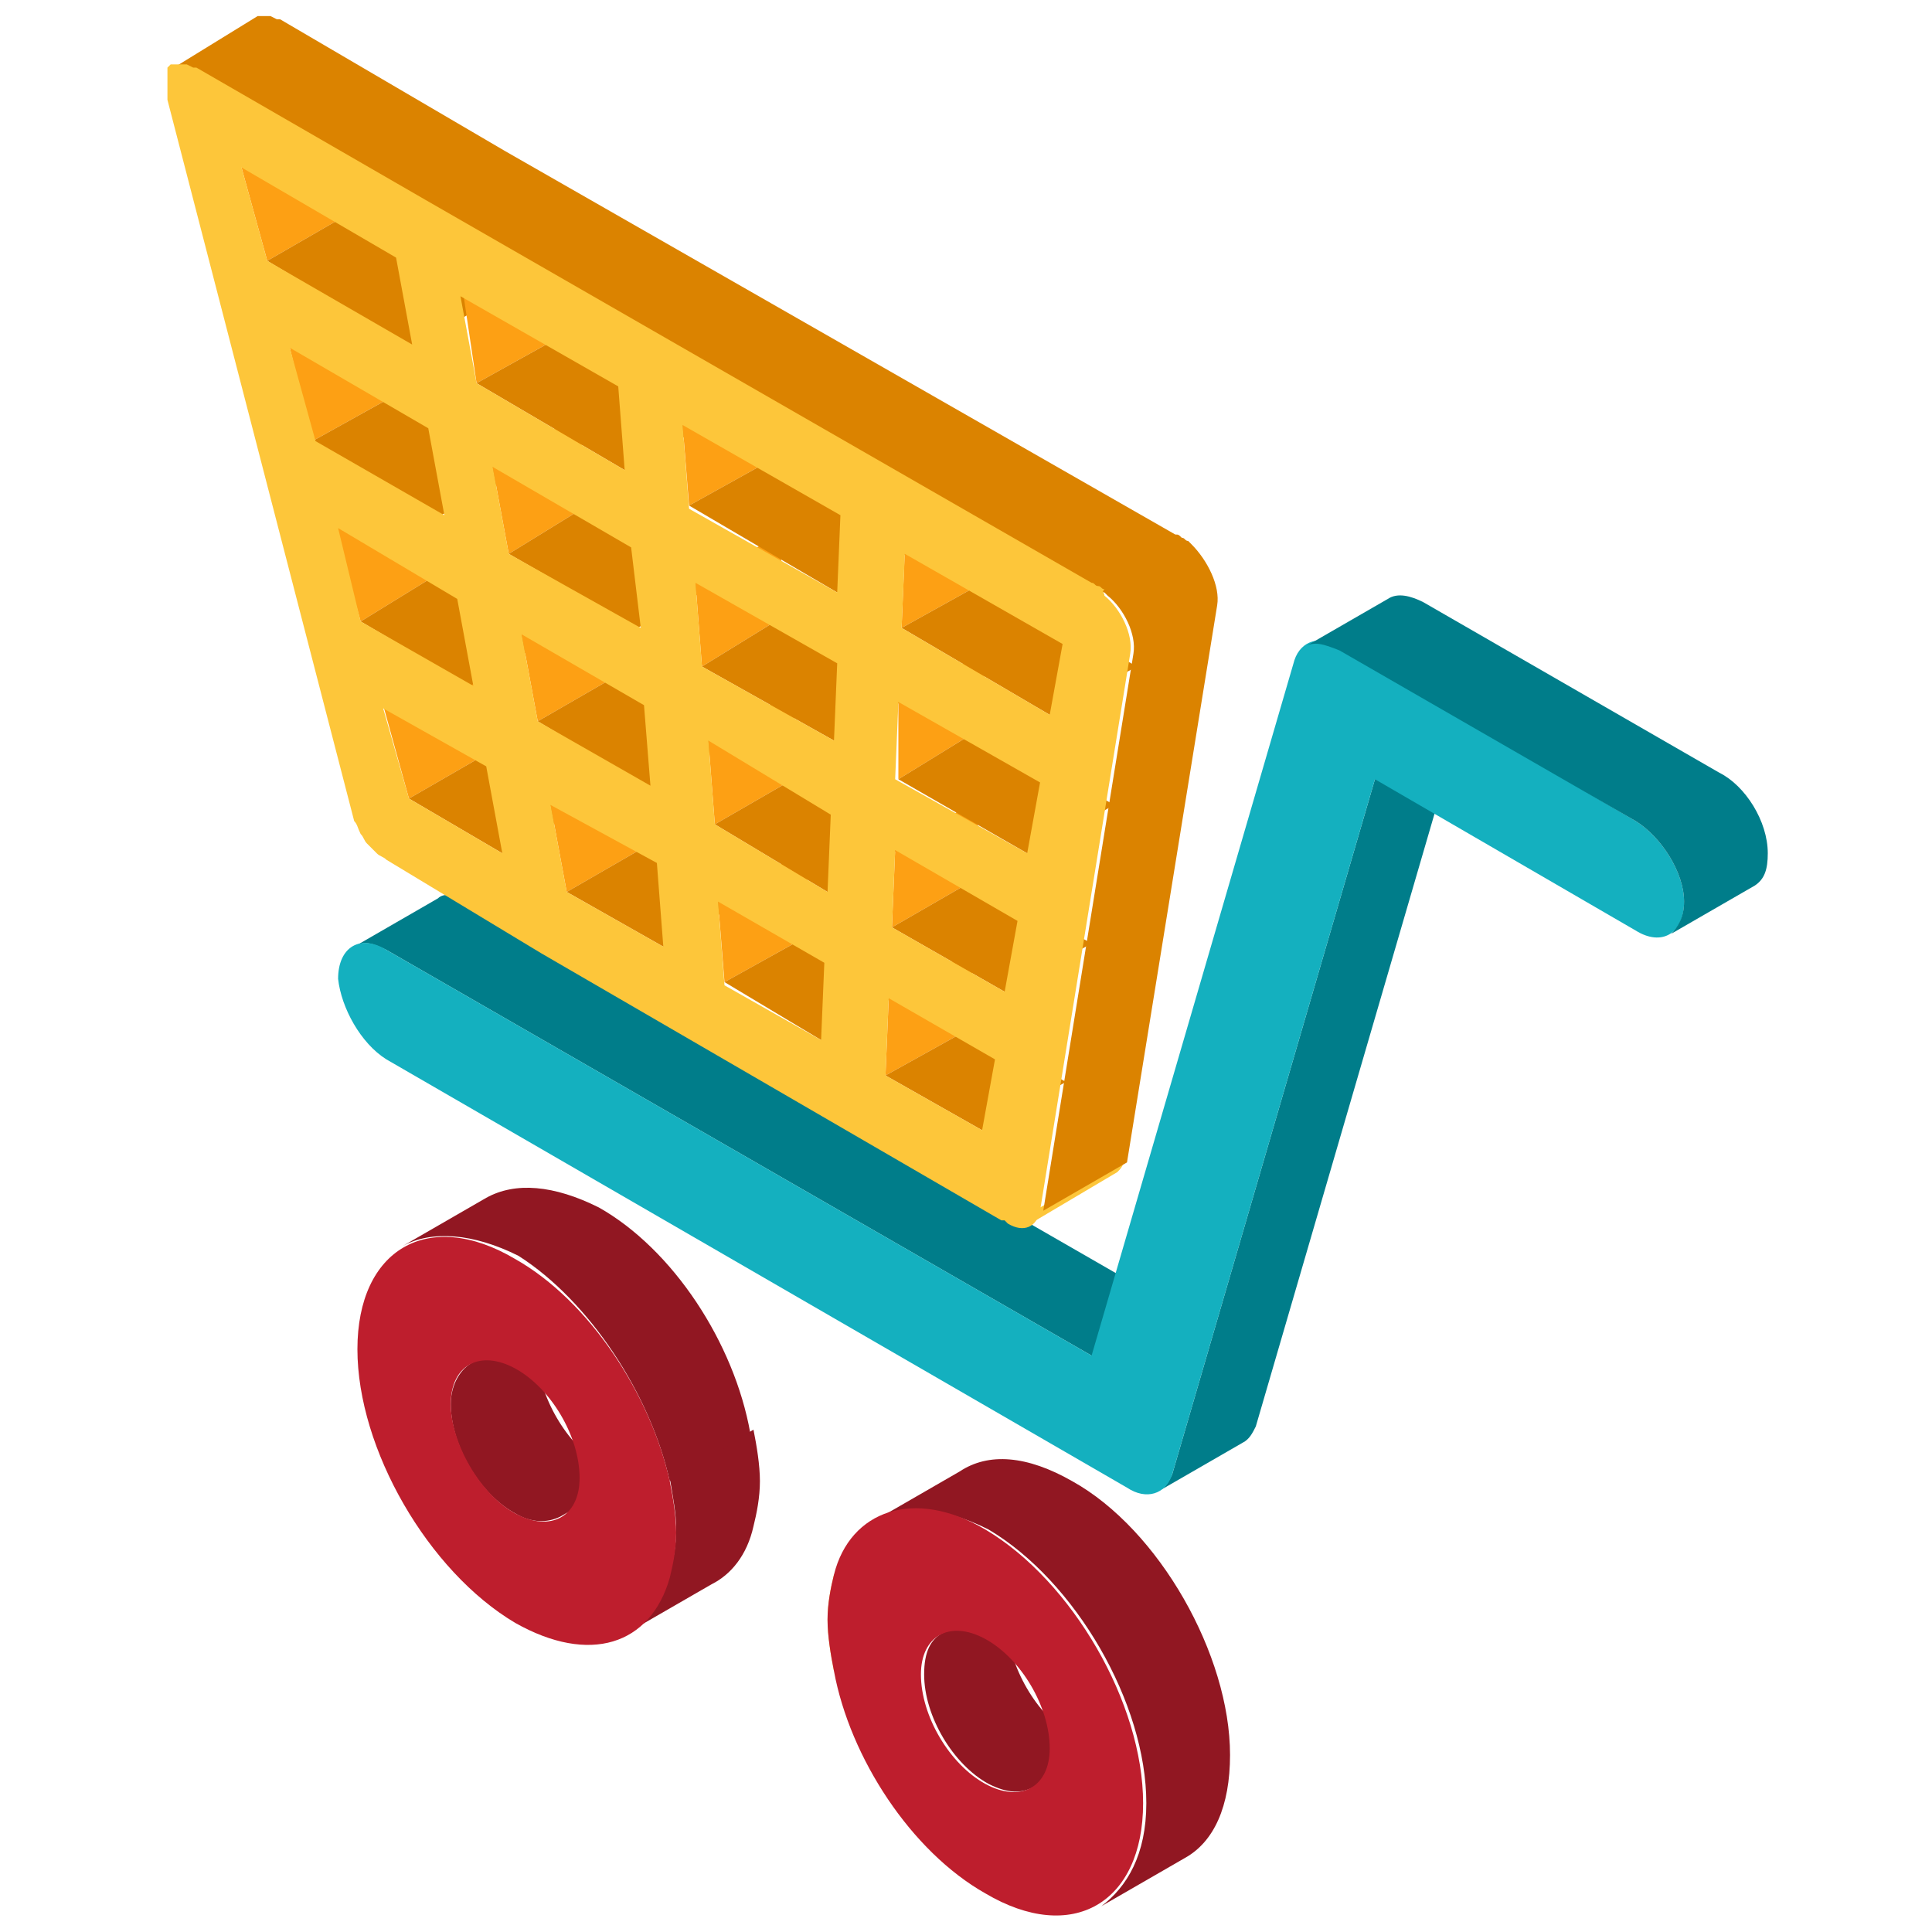 <?xml version="1.0" encoding="utf-8"?>
<!-- Generator: Adobe Illustrator 27.0.0, SVG Export Plug-In . SVG Version: 6.00 Build 0)  -->
<svg version="1.1" id="Layer_1" xmlns="http://www.w3.org/2000/svg" xmlns:xlink="http://www.w3.org/1999/xlink" x="0px" y="0px"
	 viewBox="0 0 60 60" style="enable-background:new 0 0 60 60;" xml:space="preserve">
<style type="text/css">
	.st0{enable-background:new    ;}
	.st1{fill:#911722;}
	.st2{fill:#BE1E2D;}
	.st3{fill:#FDC63A;}
	.st4{fill:#FDA014;}
	.st5{fill:#DB8300;}
	.st6{fill:#007D8A;}
	.st7{fill:#14B0BF;}
</style>
<g>
	<g class="st0">
		<path class="st1" d="M18.7,45.5c-1.1-0.6-2-2.2-2-3.4c0-0.6,0.2-1.1,0.6-1.3l-2.6,1.5C14.3,42.5,14,43,14,43.6
			c0,1.3,0.9,2.8,2,3.4c0.5,0.3,1,0.3,1.4,0.1l2.6-1.5C19.7,45.8,19.2,45.8,18.7,45.5z"/>
		<g>
			<path class="st1" d="M22.1,49.2l-2.6,1.5c0.6-0.3,1-0.9,1.3-1.8c0.1-0.4,0.2-0.9,0.2-1.4c0-0.5-0.1-1-0.2-1.6l2.6-1.5
				c0.1,0.5,0.2,1.1,0.2,1.6c0,0.5-0.1,1-0.2,1.4C23.2,48.3,22.7,48.9,22.1,49.2z"/>
		</g>
		<g>
			<path class="st1" d="M12.5,38.7l2.6-1.5c0.9-0.5,2.1-0.4,3.5,0.3c2.3,1.3,4.2,4.2,4.7,7L20.8,46c-0.6-2.7-2.5-5.6-4.7-7
				C14.7,38.3,13.4,38.2,12.5,38.7z"/>
		</g>
		<g>
			<path class="st2" d="M20.8,46c0.1,0.5,0.2,1.1,0.2,1.6c0,0.5-0.1,1-0.2,1.4c-0.6,2.1-2.5,2.7-4.8,1.4c-2.7-1.6-4.9-5.4-4.9-8.5
				c0-3.1,2.2-4.4,4.9-2.8C18.3,40.4,20.2,43.3,20.8,46z M16,47c1.1,0.6,2,0.1,2-1.1c0-1.3-0.9-2.8-2-3.4c-1.1-0.6-2-0.1-2,1.1
				C14,44.8,14.9,46.4,16,47L16,47z"/>
		</g>
		<g>
			<path class="st3" d="M28.3,48.8c0,0.5,0.1,1,0.2,1.6l-2.6,1.5c-0.1-0.5-0.2-1.1-0.2-1.6C26.6,49.8,27.5,49.3,28.3,48.8z"/>
		</g>
		<g>
			<path class="st3" d="M28.5,47.4c-0.1,0.4-0.2,0.9-0.2,1.4c-0.9,0.5-1.8,1-2.6,1.5c0-0.5,0.1-1,0.2-1.4
				C26.7,48.5,27.7,47.9,28.5,47.4z"/>
		</g>
		<path class="st1" d="M33.3,53.9c-1.1-0.6-2-2.2-2-3.4c0-0.6,0.2-1.1,0.6-1.3l-2.6,1.5c-0.4,0.2-0.6,0.6-0.6,1.3
			c0,1.3,0.9,2.8,2,3.4c0.6,0.3,1,0.3,1.4,0.1l2.6-1.5C34.3,54.2,33.8,54.2,33.3,53.9z"/>
		<path class="st1" d="M33.3,46c-1.4-0.8-2.6-0.9-3.5-0.3l-2.6,1.5c0.9-0.5,2.1-0.4,3.5,0.3c2.7,1.6,4.9,5.4,4.9,8.5
			c0,1.6-0.6,2.6-1.4,3.2l2.6-1.5c0.9-0.5,1.4-1.6,1.4-3.2C38.2,51.4,36,47.5,33.3,46z"/>
		<g>
			<path class="st2" d="M30.6,47.5c2.7,1.6,4.9,5.4,4.9,8.5c0,3.1-2.2,4.4-4.9,2.8c-2.3-1.3-4.2-4.2-4.7-6.9
				c-0.1-0.5-0.2-1.1-0.2-1.6c0-0.5,0.1-1,0.2-1.4C26.4,46.9,28.4,46.2,30.6,47.5z M30.6,55.4c1.1,0.6,2,0.1,2-1.1
				c0-1.3-0.9-2.8-2-3.4c-1.1-0.6-2-0.1-2,1.1C28.6,53.3,29.5,54.8,30.6,55.4L30.6,55.4z"/>
		</g>
	</g>
	<g class="st0">
		<g>
			<polygon class="st4" points="11.9,21.9 14.5,20.4 15.3,23.3 12.7,24.8 			"/>
		</g>
		<g>
			<polygon class="st5" points="12.7,24.8 15.3,23.3 18.2,25 15.6,26.5 			"/>
		</g>
		<g>
			<polygon class="st4" points="10.4,16.4 13.1,14.8 13.8,17.7 11.2,19.3 			"/>
		</g>
		<g>
			<polygon class="st5" points="11.2,19.3 13.8,17.7 17.3,19.7 14.6,21.3 			"/>
		</g>
		<g>
			<polygon class="st4" points="17.1,25 19.8,23.4 20.2,26.2 17.6,27.7 			"/>
		</g>
		<g>
			<polygon class="st4" points="9,10.8 11.6,9.3 12.4,12.2 9.7,13.7 			"/>
		</g>
		<g>
			<polygon class="st5" points="17.6,27.7 20.2,26.2 23.2,27.9 20.6,29.4 			"/>
		</g>
		<g>
			<polygon class="st5" points="9.7,13.7 12.4,12.2 16.4,14.5 13.7,16 			"/>
		</g>
		<g>
			<polygon class="st4" points="7.5,5.2 10.1,3.7 10.9,6.6 8.3,8.1 			"/>
		</g>
		<g>
			<polygon class="st4" points="16.2,19.7 18.8,18.2 19.3,20.9 16.7,22.4 			"/>
		</g>
		<g>
			<polygon class="st5" points="16.7,22.4 19.3,20.9 22.8,22.9 20.2,24.5 			"/>
		</g>
		<g>
			<polygon class="st4" points="22.3,28 25,26.4 25.2,29 22.5,30.5 			"/>
		</g>
		<g>
			<polygon class="st5" points="8.3,8.1 10.9,6.6 15.5,9.2 12.8,10.8 			"/>
		</g>
		<g>
			<polygon class="st5" points="22.5,30.5 25.2,29 28.2,30.7 25.5,32.3 			"/>
		</g>
		<g>
			<polygon class="st4" points="15.3,14.5 17.9,12.9 18.4,15.6 15.8,17.2 			"/>
		</g>
		<g>
			<polygon class="st5" points="15.8,17.2 18.4,15.6 22.5,18 19.8,19.5 			"/>
		</g>
		<g>
			<polygon class="st4" points="22,23 24.6,21.5 24.8,24.1 22.2,25.6 			"/>
		</g>
		<g>
			<polygon class="st4" points="14.4,9.2 17,7.7 17.5,10.4 14.8,11.9 			"/>
		</g>
		<path class="st6" d="M14.6,28c-0.4-0.2-0.8-0.3-1-0.1l-2.6,1.5c0.3-0.2,0.6-0.1,1,0.1l21.9,12.6l2.6-1.5L14.6,28z"/>
		<g>
			<polygon class="st4" points="27.6,31 30.2,29.5 30.2,31.9 27.5,33.4 			"/>
		</g>
		<g>
			<polygon class="st5" points="22.2,25.6 24.8,24.1 28.4,26.1 25.7,27.7 			"/>
		</g>
		<path class="st6" d="M42.7,24.2l-6.3,21.6c-0.1,0.2-0.2,0.4-0.4,0.5l2.6-1.5c0.2-0.1,0.3-0.3,0.4-0.5l6.3-21.6L42.7,24.2z"/>
		<g>
			<path class="st7" d="M50.8,25.5c0.8,0.5,1.5,1.6,1.5,2.5c0,1-0.7,1.4-1.5,0.9l-8.1-4.7l-6.3,21.6c-0.2,0.6-0.8,0.8-1.4,0.4
				l-23-13.3c-0.8-0.5-1.4-1.6-1.5-2.5c0-1,0.7-1.4,1.5-0.9l21.9,12.6l6.3-21.6c0.2-0.6,0.8-0.8,1.4-0.4L50.8,25.5z"/>
		</g>
		<g>
			<polygon class="st5" points="27.5,33.4 30.2,31.9 33.1,33.6 30.5,35.1 			"/>
		</g>
		<g>
			<path class="st3" d="M34.7,36.4L32,38c0.1-0.1,0.2-0.2,0.3-0.5l2.6-1.5C34.9,36.2,34.8,36.3,34.7,36.4z"/>
		</g>
		<g>
			<polygon class="st5" points="14.8,11.9 17.5,10.4 22.1,13.1 19.4,14.6 			"/>
		</g>
		<g>
			<polygon class="st4" points="21.6,18.1 24.2,16.6 24.4,19.1 21.8,20.7 			"/>
		</g>
		<g>
			<polygon class="st4" points="27.8,26.4 30.4,24.8 30.3,27.3 27.7,28.8 			"/>
		</g>
		<g>
			<polygon class="st5" points="21.8,20.7 24.4,19.1 28.5,21.5 25.9,23 			"/>
		</g>
		<g>
			<polygon class="st5" points="27.7,28.8 30.3,27.3 33.9,29.3 31.2,30.8 			"/>
		</g>
		<g>
			<polygon class="st4" points="21.2,13.2 23.9,11.6 24.1,14.2 21.4,15.7 			"/>
		</g>
		<g>
			<polygon class="st4" points="27.9,21.8 30.6,20.2 30.5,22.6 27.9,24.2 			"/>
		</g>
		<g>
			<polygon class="st5" points="21.4,15.7 24.1,14.2 28.7,16.9 26,18.4 			"/>
		</g>
		<g>
			<polygon class="st5" points="27.9,24.2 30.5,22.6 34.6,25 31.9,26.5 			"/>
		</g>
		<g>
			<polygon class="st4" points="28.1,17.1 30.7,15.6 30.7,18 28,19.5 			"/>
		</g>
		<g>
			<polygon class="st5" points="28,19.5 30.7,18 35.3,20.7 32.6,22.2 			"/>
		</g>
		<path class="st5" d="M37,16.9c0,0-0.1-0.1-0.1-0.1c-0.1,0-0.1-0.1-0.2-0.1c-0.1-0.1-0.1-0.1-0.2-0.1L15.7,4.7L8.7,0.6l-0.1,0
			L8.4,0.5l-0.1,0H8.2l-0.1,0l-0.1,0L5.4,2.1l0.1,0l0.1,0h0.1l0.1,0l0.2,0.1l0.1,0l7.1,4.1l20.7,11.9c0.1,0,0.1,0.1,0.2,0.1
			c0.1,0,0.1,0.1,0.2,0.1c0,0,0.1,0.1,0.1,0.1c0.5,0.4,0.9,1.2,0.8,1.8l-2.8,17.3l2.6-1.5l2.8-17.3C37.9,18.2,37.5,17.4,37,16.9z"/>
		<g>
			<path class="st3" d="M34.3,18.5c0.5,0.4,0.9,1.2,0.8,1.8l-2.8,17.3c-0.1,0.5-0.5,0.7-1,0.4l-0.1-0.1l-0.1,0l-14.3-8.3L12,26.7
				c-0.1-0.1-0.2-0.1-0.3-0.2c-0.1-0.1-0.2-0.2-0.3-0.3c-0.1-0.1-0.1-0.2-0.2-0.3c-0.1-0.2-0.1-0.3-0.2-0.4L5.2,3.1l0-0.2l0-0.1
				l0-0.2l0-0.1l0-0.1l0-0.1l0-0.1l0-0.1l0.1-0.1l0.1,0l0.1,0l0.1,0h0.1l0.1,0l0.2,0.1l0.1,0l7.1,4.1l20.7,11.9
				c0.1,0,0.1,0.1,0.2,0.1c0.1,0,0.1,0.1,0.2,0.1C34.2,18.4,34.3,18.4,34.3,18.5z M7.5,5.2l0.8,2.9l4.5,2.6L12.3,8L7.5,5.2L7.5,5.2z
				 M19.2,12l-4.9-2.8l0.5,2.7l4.6,2.7L19.2,12L19.2,12z M32.6,22.2L33,20l-4.9-2.8L28,19.5L32.6,22.2L32.6,22.2z M26,18.4l0.1-2.4
				l-4.9-2.8l0.2,2.6L26,18.4L26,18.4z M9,10.8l0.8,2.9l4,2.3l-0.5-2.7L9,10.8L9,10.8z M15.3,14.5l0.5,2.7l4.1,2.3L19.6,17
				L15.3,14.5L15.3,14.5z M31.9,26.5l0.4-2.2l-4.4-2.5l-0.1,2.4L31.9,26.5L31.9,26.5z M25.9,23l0.1-2.4l-4.4-2.5l0.2,2.6L25.9,23
				L25.9,23z M11.2,19.3l3.5,2l-0.5-2.7l-3.7-2.2L11.2,19.3L11.2,19.3z M16.7,22.4l3.5,2L20,21.9l-3.8-2.2L16.7,22.4L16.7,22.4z
				 M31.2,30.8l0.4-2.2l-3.8-2.2l-0.1,2.4L31.2,30.8L31.2,30.8z M25.7,27.7l0.1-2.4L22,23l0.2,2.6L25.7,27.7L25.7,27.7z M12.7,24.8
				l2.9,1.7l-0.5-2.7l-3.2-1.8L12.7,24.8L12.7,24.8z M17.6,27.7l3,1.7l-0.2-2.6L17.1,25L17.6,27.7L17.6,27.7z M30.5,35.1l0.4-2.2
				L27.6,31l-0.1,2.4L30.5,35.1L30.5,35.1z M25.5,32.3l0.1-2.4L22.3,28l0.2,2.6L25.5,32.3L25.5,32.3z"/>
		</g>
		<path class="st6" d="M53.4,24l-9.2-5.3c-0.4-0.2-0.8-0.3-1.1-0.1l-2.6,1.5c0.3-0.2,0.6-0.1,1.1,0.1l9.2,5.3
			c0.8,0.5,1.5,1.6,1.5,2.5c0,0.5-0.2,0.8-0.4,1l2.6-1.5c0.3-0.2,0.4-0.5,0.4-1C54.9,25.5,54.2,24.4,53.4,24z"/>
	</g>
</g>
</svg>
